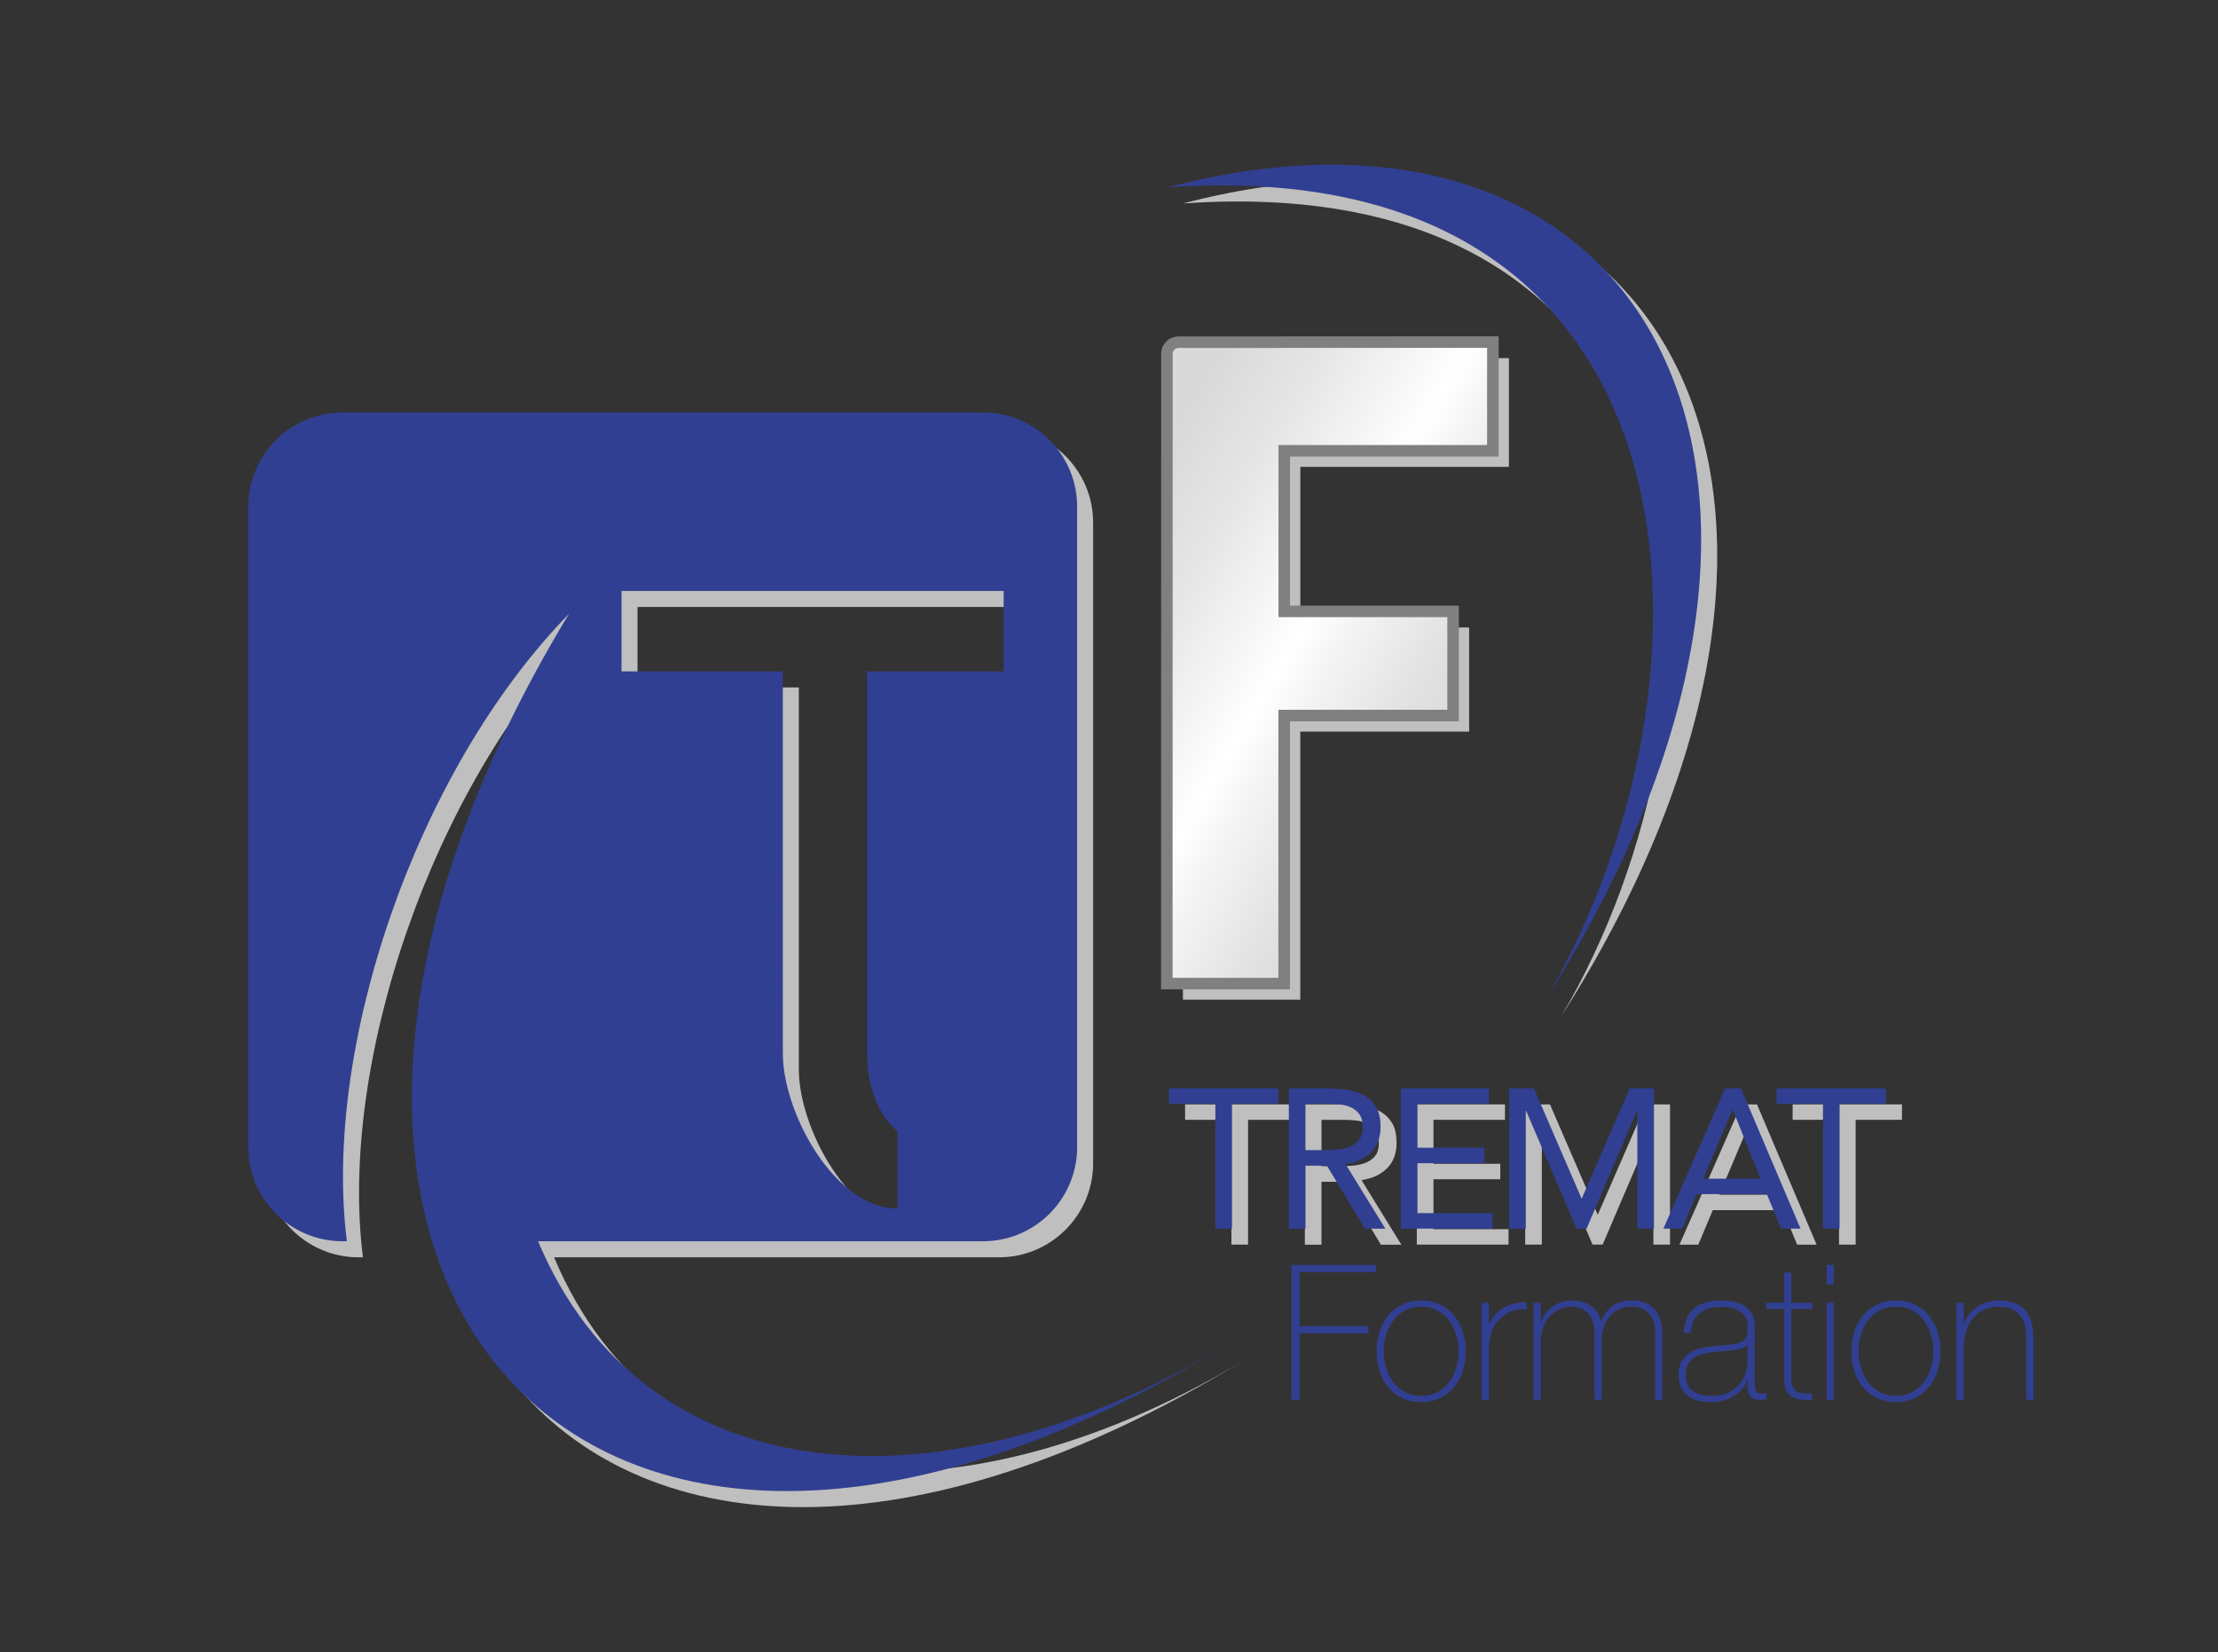 <?xml version="1.0" encoding="UTF-8"?>
<!-- Generator: Adobe Illustrator 27.0.0, SVG Export Plug-In . SVG Version: 6.00 Build 0)  -->
<svg xmlns="http://www.w3.org/2000/svg" xmlns:xlink="http://www.w3.org/1999/xlink" version="1.1" id="Calque_1" x="0px" y="0px" width="192.331px" height="143.26px" viewBox="0 0 192.331 143.26" xml:space="preserve">
<rect x="0" y="0" width="192.331" height="143.26" fill="#333333" stroke="none"/>
<g>
	<path fill="#BFBFBF" d="M102.571,17.644c42.088-10.981,61.337,25.588,32.787,70.525C151.631,60.565,150.266,14.303,102.571,17.644"></path>
	<path id="_x3C_Tracé_x3E__00000095298178867363909060000017989837982083206807_" fill="#BFBFBF" d="M48.046,109.024h38.58   c4.51,0,8.164-3.654,8.164-8.164V45.325c0-4.51-3.654-8.164-8.164-8.164H31.091c-4.51,0-8.164,3.654-8.164,8.164v55.535   c0,4.51,3.654,8.164,8.164,8.164h0.382c-2.121-16.687,5.893-40.691,19.263-54.411c-34.139,56.314-0.05,98.065,56.896,63.485   C82.603,133.06,57.184,130.73,48.046,109.024 M55.282,52.633h33.137v6.976H76.583v33.137c0,4.887,2.63,6.721,2.63,6.721v6.721   c-5.438,0-9.943-8.323-9.943-13.442V59.609H55.282V52.633z"></path>
	<polygon fill="#BFBFBF" points="112.241,97.102 108.223,97.102 108.223,107.923 106.781,107.923 106.781,97.102 102.763,97.102    102.763,95.764 112.241,95.764  "></polygon>
	<path id="_x3C_Tracé_x3E__00000114765759683626371580000006813004949699237305_" fill="#BFBFBF" d="M113.152,95.764h3.108   c0.582,0,1.165,0.032,1.743,0.105c0.578,0.068,1.097,0.218,1.556,0.446c0.46,0.228,0.828,0.564,1.115,1.006   c0.287,0.441,0.428,1.038,0.428,1.797c0,0.892-0.268,1.615-0.805,2.166c-0.537,0.551-1.283,0.901-2.234,1.047l3.454,5.602h-1.77   l-3.299-5.461h-1.857v5.461h-1.443V95.764H113.152z M114.599,101.124h1.288c0.4,0,0.815-0.009,1.247-0.036   c0.428-0.023,0.824-0.096,1.188-0.223c0.359-0.127,0.66-0.323,0.892-0.592c0.237-0.268,0.35-0.655,0.35-1.16   c0-0.437-0.086-0.783-0.259-1.047c-0.173-0.264-0.396-0.464-0.678-0.61c-0.282-0.141-0.596-0.237-0.947-0.282   s-0.701-0.068-1.056-0.068h-2.03v4.018H114.599z"></path>
	<polygon fill="#BFBFBF" points="122.858,95.764 130.503,95.764 130.503,97.102 124.301,97.102 124.301,100.915 130.093,100.915    130.093,102.257 124.301,102.257 124.301,106.585 130.812,106.585 130.812,107.923 122.858,107.923  "></polygon>
	<polygon fill="#BFBFBF" points="132.255,95.764 134.403,95.764 138.526,105.297 138.562,105.297 142.717,95.764 144.815,95.764    144.815,107.923 143.372,107.923 143.372,97.72 143.336,97.72 138.972,107.923 138.098,107.923 133.734,97.72 133.698,97.72    133.698,107.923 132.255,107.923  "></polygon>
	<path id="_x3C_Tracé_x3E__00000168105124782327952890000017806253717259753663_" fill="#BFBFBF" d="M150.999,95.764h1.356   l5.169,12.164h-1.684l-1.238-2.99h-6.08l-1.256,2.99h-1.634L150.999,95.764z M151.65,97.616h-0.036l-2.526,5.979h4.965   L151.65,97.616z"></path>
	<polygon fill="#BFBFBF" points="164.928,97.102 160.91,97.102 160.91,107.923 159.468,107.923 159.468,97.102 155.445,97.102    155.445,95.764 164.928,95.764  "></polygon>
	<path fill="#BFBFBF" d="M102.581,32.069c0-0.555,0.451-1.001,1.001-1.001l27.263-0.014v9.429h-18.089v13.925h14.639v9.033h-14.644   v23.24h-10.175L102.581,32.069z"></path>
	<path fill="#313F92" d="M101.179,16.251c42.088-10.981,61.337,25.588,32.787,70.525C150.239,59.172,148.874,12.911,101.179,16.251"></path>
	<path id="_x3C_Tracé_x3E__00000129179182239219409010000013581315570212217229_" fill="#313F92" d="M46.658,107.632h38.58   c4.51,0,8.164-3.654,8.164-8.164V43.932c0-4.51-3.654-8.164-8.164-8.164h-55.54c-4.51,0-8.164,3.654-8.164,8.164v55.535   c0,4.51,3.654,8.164,8.164,8.164h0.382C27.96,90.945,35.973,66.94,49.343,53.22c-34.139,56.314-0.05,98.065,56.896,63.485   C81.211,131.668,55.791,129.338,46.658,107.632 M53.894,51.241h33.137v6.976H75.195v33.137c0,4.887,2.63,6.721,2.63,6.721v6.721   c-5.438,0-9.943-8.323-9.943-13.442V58.217H53.894V51.241z"></path>
	<polygon fill="#313F92" points="110.854,95.709 106.831,95.709 106.831,106.535 105.388,106.535 105.388,95.709 101.37,95.709    101.37,94.371 110.854,94.371  "></polygon>
	<path id="_x3C_Tracé_x3E__00000109749441953503393850000012541484507793753527_" fill="#313F92" d="M111.764,94.371h3.108   c0.582,0,1.165,0.032,1.743,0.105c0.578,0.068,1.097,0.218,1.556,0.446c0.46,0.228,0.828,0.564,1.115,1.006   c0.287,0.441,0.428,1.038,0.428,1.797c0,0.892-0.268,1.615-0.805,2.166c-0.537,0.551-1.283,0.901-2.234,1.047l3.454,5.602h-1.77   l-3.299-5.461h-1.857v5.461h-1.443V94.371H111.764z M113.206,99.732h1.288c0.4,0,0.815-0.009,1.247-0.036   c0.428-0.023,0.824-0.096,1.188-0.223c0.359-0.127,0.66-0.323,0.892-0.592c0.237-0.268,0.35-0.655,0.35-1.16   c0-0.437-0.086-0.783-0.259-1.047c-0.173-0.264-0.396-0.464-0.678-0.61c-0.282-0.141-0.596-0.237-0.947-0.282   c-0.35-0.046-0.701-0.068-1.056-0.068h-2.03v4.018H113.206z"></path>
	<polygon fill="#313F92" points="121.466,94.371 129.111,94.371 129.111,95.709 122.913,95.709 122.913,99.522 128.701,99.522    128.701,100.865 122.913,100.865 122.913,105.193 129.42,105.193 129.42,106.535 121.466,106.535  "></polygon>
	<polygon fill="#313F92" points="130.863,94.371 133.01,94.371 137.133,103.905 137.17,103.905 141.324,94.371 143.422,94.371    143.422,106.535 141.98,106.535 141.98,96.328 141.943,96.328 137.579,106.535 136.706,106.535 132.341,96.328 132.305,96.328    132.305,106.535 130.863,106.535  "></polygon>
	<path id="_x3C_Tracé_x3E__00000093135406196425620210000000123713918599916984_" fill="#313F92" d="M149.606,94.371h1.356   l5.169,12.164h-1.684l-1.238-2.99h-6.08l-1.256,2.99h-1.634L149.606,94.371z M150.257,96.228h-0.036l-2.526,5.979h4.965   L150.257,96.228z"></path>
	<polygon fill="#313F92" points="163.536,95.709 159.518,95.709 159.518,106.535 158.075,106.535 158.075,95.709 154.052,95.709    154.052,94.371 163.536,94.371  "></polygon>
	<polygon fill="#313F92" points="111.982,109.688 119.318,109.688 119.318,110.312 112.701,110.312 112.701,114.994    118.662,114.994 118.662,115.618 112.701,115.618 112.701,121.384 111.982,121.384  "></polygon>
	<path id="_x3C_Tracé_x3E__00000172442796800539648290000000801834387600192661_" fill="#313F92" d="M119.368,117.174   c0-0.601,0.086-1.165,0.255-1.693c0.168-0.532,0.419-0.997,0.746-1.402c0.328-0.405,0.733-0.724,1.21-0.956   c0.482-0.237,1.033-0.355,1.652-0.355c0.623,0,1.174,0.118,1.656,0.355c0.478,0.232,0.883,0.555,1.21,0.956   c0.328,0.405,0.573,0.869,0.746,1.402c0.168,0.528,0.255,1.092,0.255,1.693s-0.086,1.17-0.255,1.702   c-0.168,0.537-0.419,1.001-0.746,1.402c-0.328,0.4-0.733,0.714-1.21,0.951c-0.482,0.232-1.033,0.35-1.656,0.35   s-1.174-0.118-1.652-0.35c-0.482-0.237-0.883-0.551-1.21-0.951c-0.328-0.4-0.578-0.865-0.746-1.402   C119.45,118.344,119.368,117.775,119.368,117.174 M119.991,117.174c0,0.501,0.073,0.987,0.214,1.447   c0.141,0.464,0.35,0.878,0.623,1.238c0.273,0.359,0.61,0.646,1.015,0.86c0.405,0.214,0.869,0.319,1.392,0.319   s0.987-0.105,1.392-0.319c0.405-0.214,0.742-0.501,1.015-0.86c0.273-0.36,0.482-0.774,0.623-1.238   c0.141-0.464,0.214-0.947,0.214-1.447c0-0.501-0.073-0.983-0.214-1.447s-0.35-0.878-0.623-1.238   c-0.273-0.359-0.61-0.646-1.015-0.86c-0.405-0.214-0.869-0.319-1.392-0.319s-0.987,0.105-1.392,0.319   c-0.405,0.214-0.742,0.501-1.015,0.86c-0.273,0.359-0.482,0.774-0.623,1.238C120.059,116.187,119.991,116.669,119.991,117.174"></path>
	<path fill="#313F92" d="M129.111,114.831h0.05c0.077-0.273,0.214-0.528,0.419-0.769c0.2-0.241,0.446-0.446,0.737-0.623   c0.291-0.173,0.61-0.309,0.965-0.4c0.355-0.091,0.724-0.132,1.106-0.123v0.623c-0.328-0.046-0.701-0.009-1.119,0.1   c-0.419,0.109-0.824,0.35-1.206,0.719c-0.155,0.164-0.287,0.323-0.4,0.473c-0.114,0.155-0.209,0.323-0.287,0.51   c-0.077,0.187-0.137,0.391-0.177,0.623c-0.046,0.228-0.073,0.501-0.082,0.819v4.601h-0.623v-8.419h0.623v1.866H129.111z"></path>
	<path fill="#313F92" d="M132.992,112.965h0.623v1.72h0.032c0.064-0.264,0.182-0.51,0.341-0.746   c0.164-0.237,0.364-0.441,0.596-0.614s0.496-0.309,0.787-0.41s0.592-0.15,0.91-0.15c0.405,0,0.751,0.05,1.047,0.155   c0.296,0.105,0.546,0.241,0.751,0.41c0.209,0.168,0.373,0.359,0.491,0.573c0.118,0.214,0.2,0.428,0.246,0.646h0.032   c0.25-0.592,0.587-1.033,1.006-1.333c0.419-0.3,0.974-0.451,1.661-0.451c0.382,0,0.733,0.059,1.056,0.173   c0.323,0.114,0.601,0.291,0.837,0.523c0.237,0.237,0.419,0.532,0.551,0.892c0.132,0.359,0.196,0.787,0.196,1.279v5.747h-0.623   v-5.766c0-0.537-0.082-0.956-0.246-1.261c-0.164-0.305-0.36-0.537-0.582-0.696c-0.223-0.159-0.446-0.255-0.673-0.296   c-0.223-0.036-0.396-0.059-0.514-0.059c-0.382,0-0.733,0.064-1.056,0.196c-0.323,0.132-0.601,0.328-0.837,0.592   c-0.237,0.259-0.419,0.587-0.551,0.974c-0.132,0.387-0.196,0.833-0.196,1.333v4.978h-0.623v-5.766c0-0.523-0.077-0.942-0.237-1.251   c-0.159-0.314-0.346-0.542-0.555-0.696c-0.214-0.155-0.432-0.25-0.655-0.296c-0.223-0.046-0.4-0.064-0.532-0.064   c-0.296,0-0.601,0.059-0.919,0.182c-0.319,0.118-0.605,0.305-0.869,0.555c-0.264,0.25-0.473,0.573-0.637,0.965   c-0.164,0.391-0.246,0.856-0.246,1.392v4.978h-0.623v-8.409H132.992z"></path>
	<path id="_x3C_Tracé_x3E__00000015352782671281014140000008625904912141863356_" fill="#313F92" d="M151.531,119.713h-0.032   c-0.1,0.25-0.241,0.487-0.428,0.714c-0.187,0.223-0.414,0.423-0.678,0.596c-0.268,0.173-0.569,0.309-0.91,0.41   c-0.337,0.1-0.71,0.146-1.115,0.146c-0.896,0-1.588-0.191-2.08-0.582c-0.491-0.387-0.737-0.983-0.737-1.793   c0-0.491,0.1-0.892,0.296-1.201c0.196-0.309,0.446-0.555,0.746-0.737s0.633-0.309,1.001-0.382c0.364-0.077,0.719-0.132,1.056-0.164   l0.965-0.082c0.446-0.032,0.801-0.086,1.056-0.155c0.255-0.068,0.451-0.168,0.582-0.296s0.214-0.287,0.246-0.482   c0.032-0.196,0.05-0.441,0.05-0.737c0-0.228-0.046-0.441-0.132-0.637c-0.086-0.196-0.223-0.373-0.41-0.523   c-0.187-0.15-0.428-0.273-0.719-0.359c-0.296-0.086-0.655-0.132-1.083-0.132c-0.755,0-1.361,0.187-1.825,0.555   c-0.464,0.373-0.719,0.933-0.76,1.688h-0.623c0.046-0.928,0.341-1.625,0.892-2.089c0.551-0.464,1.333-0.696,2.348-0.696   s1.757,0.2,2.221,0.596c0.464,0.4,0.696,0.919,0.696,1.565v4.896c0,0.118,0.005,0.241,0.009,0.359   c0.005,0.118,0.023,0.232,0.059,0.328c0.032,0.1,0.086,0.177,0.164,0.237c0.077,0.059,0.187,0.091,0.328,0.091   c0.109,0,0.259-0.018,0.46-0.05v0.523c-0.164,0.046-0.332,0.068-0.51,0.068c-0.25,0-0.451-0.032-0.596-0.1   c-0.146-0.064-0.259-0.15-0.337-0.264c-0.077-0.109-0.127-0.237-0.155-0.387c-0.027-0.146-0.041-0.309-0.041-0.482v-0.441H151.531z    M151.531,116.601c-0.155,0.187-0.387,0.309-0.696,0.378c-0.309,0.064-0.66,0.114-1.042,0.146l-1.047,0.1   c-0.305,0.032-0.61,0.082-0.919,0.141c-0.305,0.059-0.582,0.159-0.828,0.3c-0.246,0.141-0.446,0.337-0.596,0.582   c-0.155,0.246-0.228,0.564-0.228,0.96c0,0.623,0.196,1.083,0.592,1.383c0.391,0.3,0.933,0.451,1.62,0.451   c0.71,0,1.27-0.127,1.688-0.387c0.414-0.255,0.733-0.551,0.951-0.883c0.218-0.332,0.359-0.655,0.419-0.965   c0.059-0.309,0.091-0.523,0.091-0.633v-1.575H151.531z"></path>
	<path fill="#313F92" d="M157.165,113.506h-1.834v5.879c0,0.337,0.036,0.605,0.114,0.801c0.077,0.196,0.196,0.346,0.35,0.451   c0.159,0.105,0.35,0.168,0.573,0.187c0.223,0.023,0.482,0.027,0.778,0.018v0.542c-0.319,0.023-0.623,0.018-0.924-0.009   c-0.3-0.027-0.564-0.109-0.796-0.246c-0.228-0.137-0.414-0.341-0.546-0.614c-0.137-0.273-0.196-0.651-0.173-1.129v-5.879h-1.556   v-0.542h1.556v-2.621h0.623v2.621h1.834V113.506z"></path>
	<path id="_x3C_Tracé_x3E__00000021814066114067426910000008204253074910583176_" fill="#313F92" d="M158.394,109.688h0.623v1.688   h-0.623V109.688z M158.394,112.965h0.623v8.419h-0.623V112.965z"></path>
	<path id="_x3C_Tracé_x3E_" fill="#313F92" d="M160.537,117.174c0-0.601,0.086-1.165,0.255-1.693   c0.168-0.532,0.419-0.997,0.746-1.402c0.328-0.405,0.733-0.724,1.21-0.956c0.482-0.237,1.033-0.355,1.652-0.355   c0.623,0,1.174,0.118,1.656,0.355c0.478,0.232,0.883,0.555,1.21,0.956c0.328,0.405,0.573,0.869,0.746,1.402   c0.168,0.528,0.255,1.092,0.255,1.693s-0.086,1.17-0.255,1.702c-0.168,0.537-0.419,1.001-0.746,1.402   c-0.328,0.4-0.733,0.714-1.21,0.951c-0.482,0.232-1.033,0.35-1.656,0.35c-0.623,0-1.174-0.118-1.652-0.35   c-0.482-0.237-0.883-0.551-1.21-0.951c-0.328-0.4-0.578-0.865-0.746-1.402C160.623,118.344,160.537,117.775,160.537,117.174    M161.16,117.174c0,0.501,0.073,0.987,0.214,1.447c0.141,0.464,0.35,0.878,0.623,1.238c0.273,0.359,0.61,0.646,1.015,0.86   c0.405,0.214,0.869,0.319,1.392,0.319s0.987-0.105,1.392-0.319c0.405-0.214,0.742-0.501,1.015-0.86   c0.273-0.36,0.482-0.774,0.623-1.238c0.141-0.464,0.214-0.947,0.214-1.447c0-0.501-0.073-0.983-0.214-1.447   s-0.35-0.878-0.623-1.238c-0.273-0.359-0.61-0.646-1.015-0.86c-0.405-0.214-0.869-0.319-1.392-0.319s-0.987,0.105-1.392,0.319   c-0.405,0.214-0.742,0.501-1.015,0.86c-0.273,0.359-0.482,0.774-0.623,1.238C161.229,116.187,161.16,116.669,161.16,117.174"></path>
	<path fill="#313F92" d="M169.661,112.965h0.623v1.802h0.032c0.109-0.319,0.264-0.596,0.469-0.846   c0.2-0.246,0.437-0.455,0.705-0.628c0.268-0.173,0.56-0.305,0.878-0.391s0.637-0.132,0.965-0.132c0.491,0,0.91,0.059,1.251,0.182   c0.346,0.118,0.623,0.278,0.842,0.473s0.391,0.419,0.514,0.664c0.127,0.246,0.214,0.491,0.268,0.746   c0.055,0.25,0.086,0.496,0.1,0.728c0.009,0.237,0.018,0.441,0.018,0.614v5.206h-0.623v-5.324c0-0.209-0.014-0.469-0.05-0.787   c-0.032-0.319-0.127-0.619-0.287-0.91s-0.4-0.537-0.719-0.746c-0.323-0.209-0.769-0.309-1.333-0.309   c-0.478,0-0.906,0.086-1.279,0.264c-0.373,0.173-0.687,0.419-0.951,0.728s-0.46,0.683-0.596,1.115   c-0.137,0.432-0.205,0.906-0.205,1.415v4.555h-0.623L169.661,112.965L169.661,112.965z"></path>
	
		<linearGradient id="SVGID_1_" gradientUnits="userSpaceOnUse" x1="96.616" y1="201.429" x2="127.242" y2="183.332" gradientTransform="matrix(1 0 0 -1 0 247.855)">
		<stop offset="0" style="stop-color:#D9D9D9"></stop>
		<stop offset="0.214" style="stop-color:#E6E6E6"></stop>
		<stop offset="0.512" style="stop-color:#FFFFFF"></stop>
		<stop offset="0.612" style="stop-color:#F4F4F4"></stop>
		<stop offset="0.843" style="stop-color:#E0E0E0"></stop>
		<stop offset="1" style="stop-color:#D9D9D9"></stop>
	</linearGradient>
	<path fill="url(#SVGID_1_)" stroke="#808080" d="M101.188,30.676c0-0.555,0.451-1.001,1.001-1.001l27.263-0.014v9.429h-18.089   v13.925h14.639v9.033h-14.648v23.24h-10.175L101.188,30.676z"></path>
</g>
</svg>
